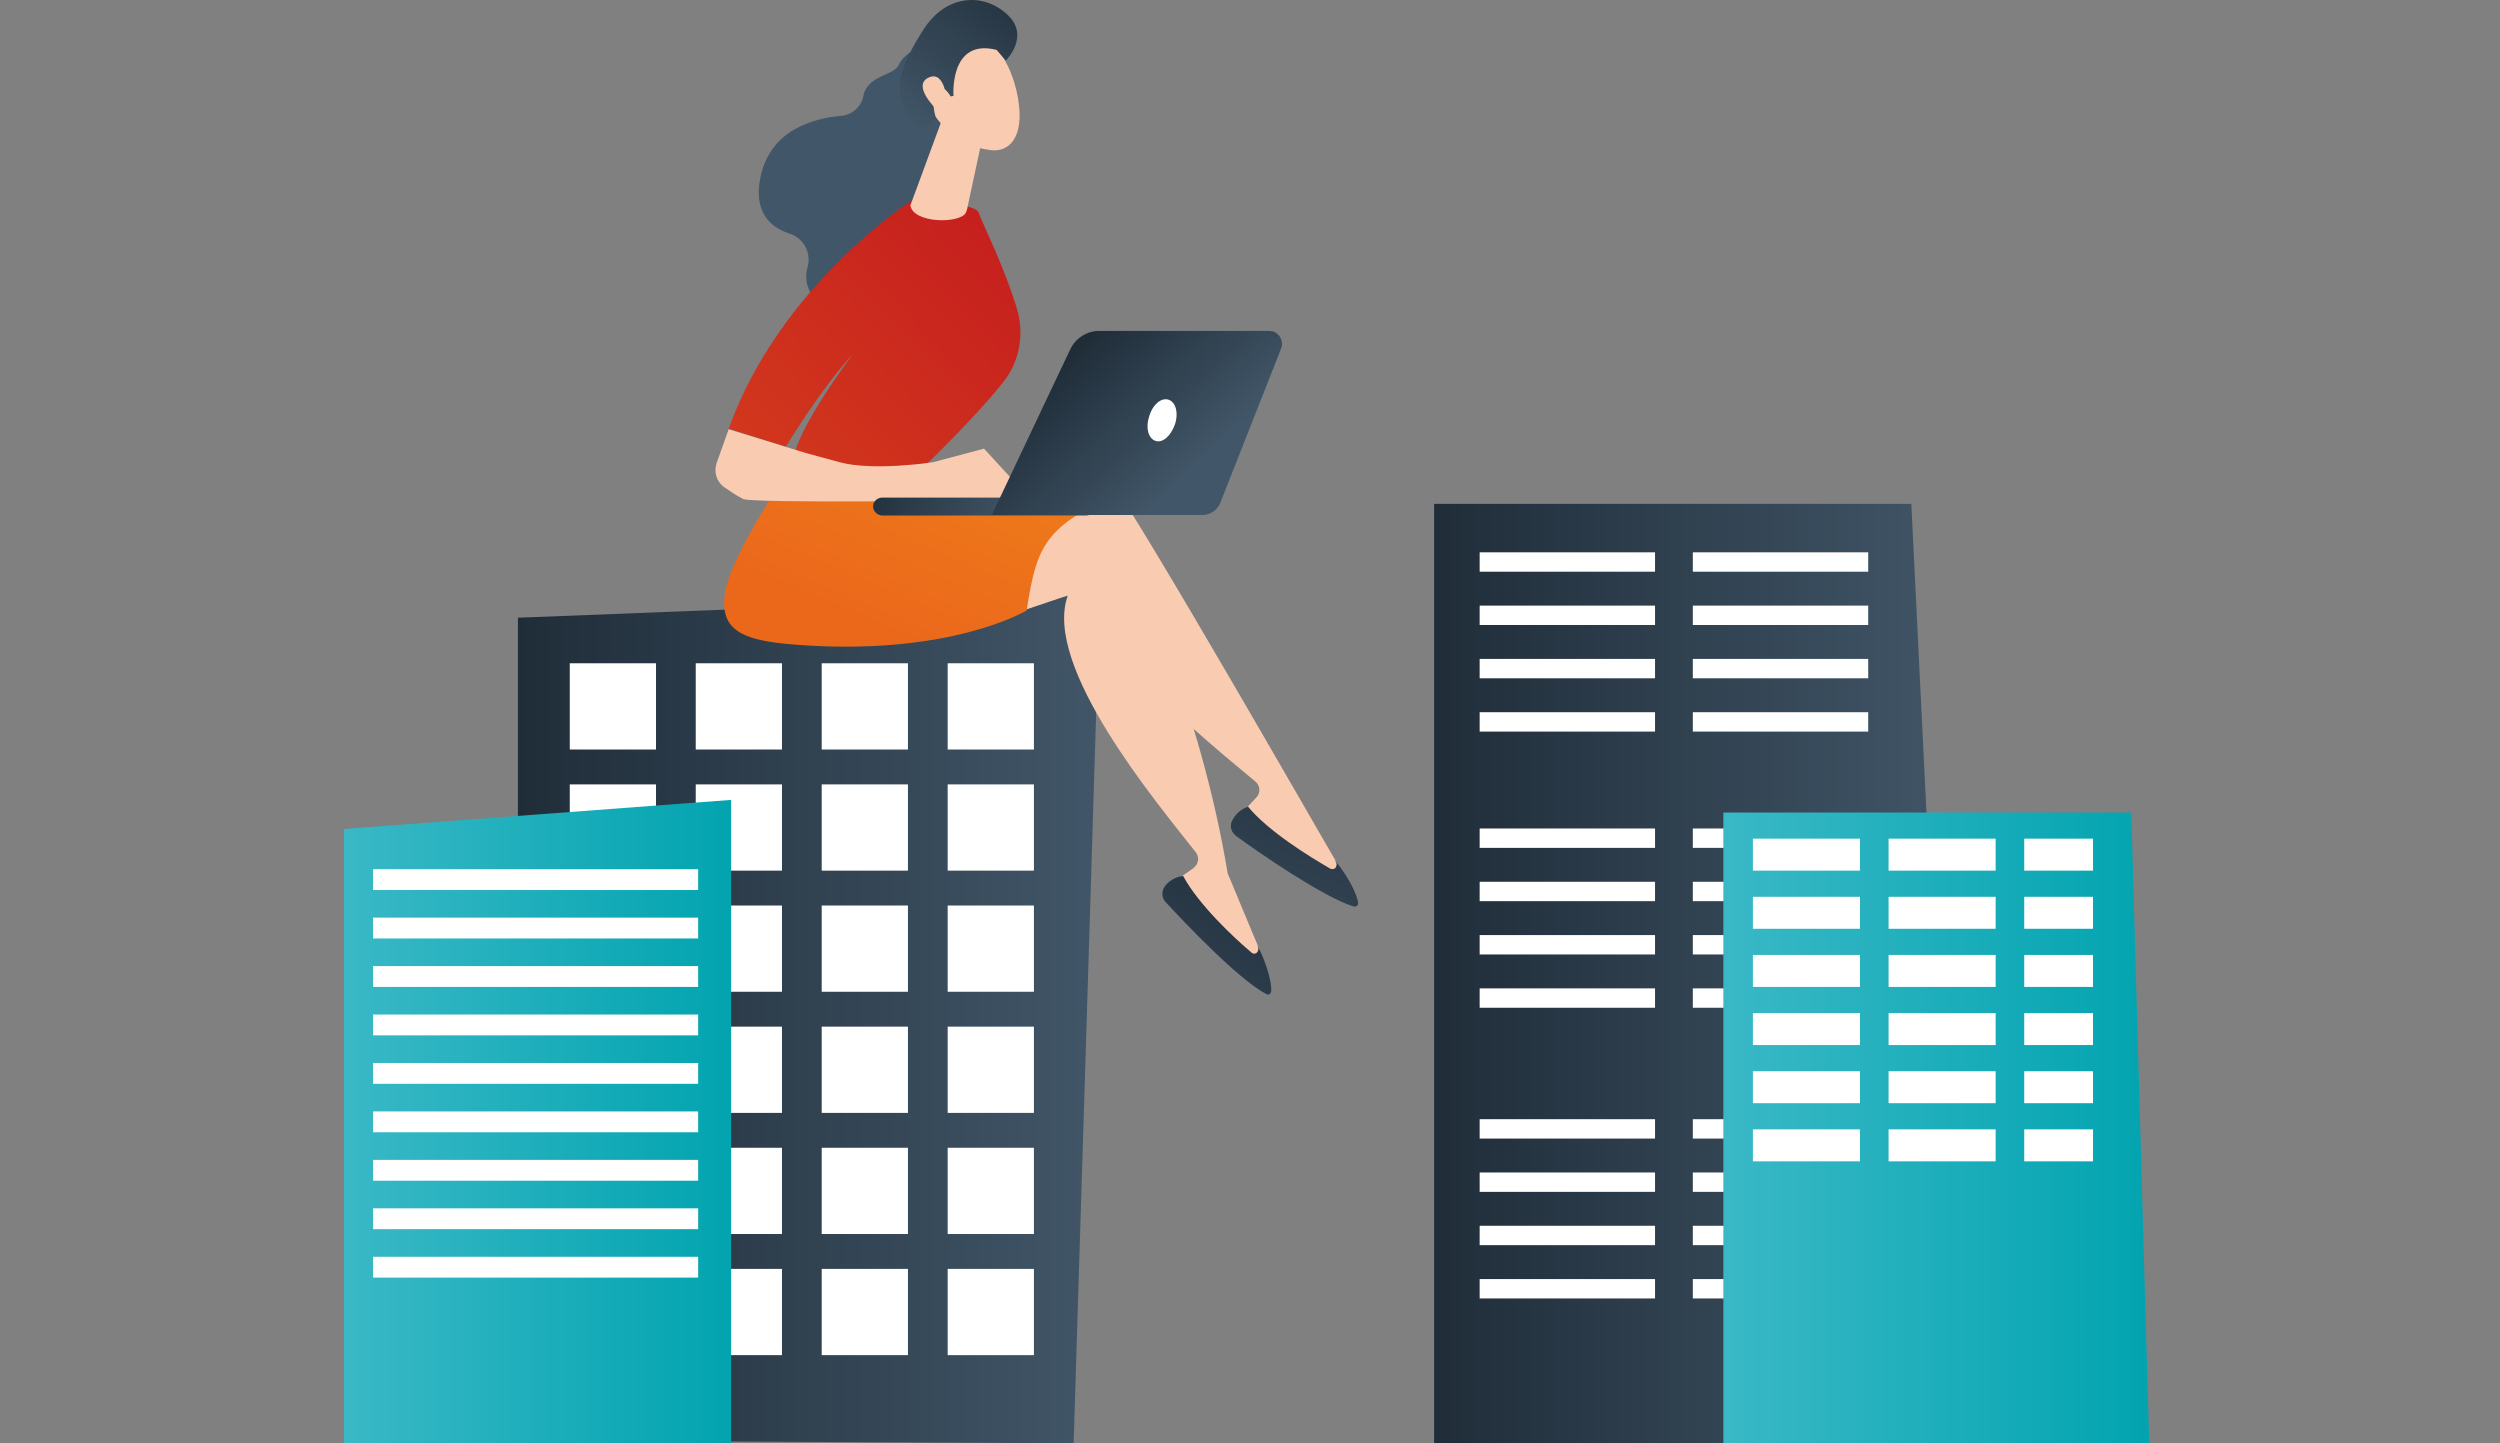<?xml version="1.0" encoding="utf-8"?>
<!-- Generator: Adobe Illustrator 23.0.1, SVG Export Plug-In . SVG Version: 6.00 Build 0)  -->
<svg version="1.1" id="Ebene_8" xmlns="http://www.w3.org/2000/svg" xmlns:xlink="http://www.w3.org/1999/xlink" x="0px" y="0px"
	 viewBox="0 0 516 297.9" style="enable-background:new 0 0 516 297.9;" xml:space="preserve">
<rect x="0" y="0" width="516" height="297.9" fill="#808080" stroke="none"/>
<style type="text/css">
	.st0{fill:url(#SVGID_1_);}
	.st1{fill:url(#SVGID_2_);}
	.st2{fill:#FFFFFF;}
	.st3{fill:url(#SVGID_3_);}
	.st4{fill:url(#SVGID_4_);}
	.st5{fill:#F9CBB1;}
	.st6{fill:url(#SVGID_5_);}
	.st7{fill:url(#SVGID_6_);}
	.st8{fill:url(#SVGID_7_);}
	.st9{fill:url(#SVGID_8_);}
	.st10{fill:url(#SVGID_9_);}
	.st11{fill:url(#SVGID_10_);}
	.st12{fill:url(#SVGID_11_);}
	.st13{fill:url(#SVGID_12_);}
</style>
<title>Organisation</title>
<linearGradient id="SVGID_1_" gradientUnits="userSpaceOnUse" x1="106.86" y1="88.921" x2="226.99" y2="88.921" gradientTransform="matrix(1 0 0 -1 0 299.276)">
	<stop  offset="0" style="stop-color:#202D39"/>
	<stop  offset="1" style="stop-color:#415668"/>
</linearGradient>
<polygon class="st0" points="106.9,127.5 227,122.8 221.6,297.9 106.9,297.3 "/>
<linearGradient id="SVGID_2_" gradientUnits="userSpaceOnUse" x1="296" y1="98.316" x2="404.05" y2="98.316" gradientTransform="matrix(1 0 0 -1 0 299.276)">
	<stop  offset="0" style="stop-color:#202D39"/>
	<stop  offset="1" style="stop-color:#415668"/>
</linearGradient>
<polygon class="st1" points="296,104 296,297.9 404,297.9 394.5,104 "/>
<rect x="117.6" y="136.9" class="st2" width="17.8" height="17.8"/>
<rect x="143.6" y="136.9" class="st2" width="17.8" height="17.8"/>
<rect x="169.6" y="136.9" class="st2" width="17.8" height="17.8"/>
<rect x="195.6" y="136.9" class="st2" width="17.8" height="17.8"/>
<rect x="117.6" y="161.9" class="st2" width="17.8" height="17.8"/>
<rect x="143.6" y="161.9" class="st2" width="17.8" height="17.8"/>
<rect x="169.6" y="161.9" class="st2" width="17.8" height="17.8"/>
<rect x="195.6" y="161.9" class="st2" width="17.8" height="17.8"/>
<rect x="117.6" y="186.9" class="st2" width="17.8" height="17.8"/>
<rect x="143.6" y="186.9" class="st2" width="17.8" height="17.8"/>
<rect x="169.6" y="186.9" class="st2" width="17.8" height="17.8"/>
<rect x="195.6" y="186.9" class="st2" width="17.8" height="17.8"/>
<rect x="117.6" y="211.9" class="st2" width="17.8" height="17.8"/>
<rect x="143.6" y="211.9" class="st2" width="17.8" height="17.8"/>
<rect x="169.6" y="211.9" class="st2" width="17.8" height="17.8"/>
<rect x="195.6" y="211.9" class="st2" width="17.8" height="17.8"/>
<rect x="117.6" y="236.9" class="st2" width="17.8" height="17.8"/>
<rect x="143.6" y="236.9" class="st2" width="17.8" height="17.8"/>
<rect x="169.6" y="236.9" class="st2" width="17.8" height="17.8"/>
<rect x="195.6" y="236.9" class="st2" width="17.8" height="17.8"/>
<rect x="117.6" y="261.9" class="st2" width="17.8" height="17.8"/>
<rect x="143.6" y="261.9" class="st2" width="17.8" height="17.8"/>
<rect x="169.6" y="261.9" class="st2" width="17.8" height="17.8"/>
<rect x="195.6" y="261.9" class="st2" width="17.8" height="17.8"/>
<linearGradient id="SVGID_3_" gradientUnits="userSpaceOnUse" x1="71" y1="67.781" x2="150.87" y2="67.781" gradientTransform="matrix(1 0 0 -1 0 299.276)">
	<stop  offset="0" style="stop-color:#3AB8C6"/>
	<stop  offset="1" style="stop-color:#02A4B0"/>
</linearGradient>
<polygon class="st3" points="71,171.1 150.9,165.1 150.9,297.9 71,297.9 "/>
<rect x="77" y="179.4" class="st2" width="67.1" height="4.3"/>
<rect x="77" y="189.4" class="st2" width="67.1" height="4.3"/>
<rect x="77" y="199.4" class="st2" width="67.1" height="4.3"/>
<rect x="77" y="209.4" class="st2" width="67.1" height="4.3"/>
<rect x="77" y="219.4" class="st2" width="67.1" height="4.3"/>
<rect x="77" y="229.4" class="st2" width="67.1" height="4.3"/>
<rect x="77" y="239.4" class="st2" width="67.1" height="4.3"/>
<rect x="77" y="249.4" class="st2" width="67.1" height="4.3"/>
<rect x="77" y="259.4" class="st2" width="67.1" height="4.3"/>
<rect x="305.4" y="114" class="st2" width="36.2" height="4"/>
<rect x="349.4" y="114" class="st2" width="36.2" height="4"/>
<rect x="305.4" y="125" class="st2" width="36.2" height="4"/>
<rect x="349.4" y="125" class="st2" width="36.2" height="4"/>
<rect x="305.4" y="136" class="st2" width="36.2" height="4"/>
<rect x="349.4" y="136" class="st2" width="36.2" height="4"/>
<rect x="305.4" y="147" class="st2" width="36.2" height="4"/>
<rect x="349.4" y="147" class="st2" width="36.2" height="4"/>
<rect x="305.4" y="171" class="st2" width="36.2" height="4"/>
<rect x="349.4" y="171" class="st2" width="36.2" height="4"/>
<rect x="305.4" y="182" class="st2" width="36.2" height="4"/>
<rect x="349.4" y="182" class="st2" width="36.2" height="4"/>
<rect x="305.4" y="193" class="st2" width="36.2" height="4"/>
<rect x="349.4" y="193" class="st2" width="36.2" height="4"/>
<rect x="305.4" y="204" class="st2" width="36.2" height="4"/>
<rect x="349.4" y="204" class="st2" width="36.2" height="4"/>
<rect x="305.4" y="231" class="st2" width="36.2" height="4"/>
<rect x="349.4" y="231" class="st2" width="36.2" height="4"/>
<rect x="305.4" y="242" class="st2" width="36.2" height="4"/>
<rect x="349.4" y="242" class="st2" width="36.2" height="4"/>
<rect x="305.4" y="253" class="st2" width="36.2" height="4"/>
<rect x="349.4" y="253" class="st2" width="36.2" height="4"/>
<rect x="305.4" y="264" class="st2" width="36.2" height="4"/>
<rect x="349.4" y="264" class="st2" width="36.2" height="4"/>
<linearGradient id="SVGID_4_" gradientUnits="userSpaceOnUse" x1="355.73" y1="66.441" x2="443.65" y2="66.441" gradientTransform="matrix(1 0 0 -1 0 299.276)">
	<stop  offset="0" style="stop-color:#3AB8C6"/>
	<stop  offset="1" style="stop-color:#02A4B0"/>
</linearGradient>
<polygon class="st4" points="355.7,297.9 355.7,167.7 439.9,167.7 443.6,297.9 "/>
<rect x="361.8" y="173.1" class="st2" width="22.1" height="6.6"/>
<rect x="389.8" y="173.1" class="st2" width="22.1" height="6.6"/>
<rect x="417.8" y="173.1" class="st2" width="14.2" height="6.6"/>
<rect x="361.8" y="185.1" class="st2" width="22.1" height="6.6"/>
<rect x="389.8" y="185.1" class="st2" width="22.1" height="6.6"/>
<rect x="417.8" y="185.1" class="st2" width="14.2" height="6.6"/>
<rect x="361.8" y="197.1" class="st2" width="22.1" height="6.6"/>
<rect x="389.8" y="197.1" class="st2" width="22.1" height="6.6"/>
<rect x="417.8" y="197.1" class="st2" width="14.2" height="6.6"/>
<rect x="361.8" y="209.1" class="st2" width="22.1" height="6.6"/>
<rect x="389.8" y="209.1" class="st2" width="22.1" height="6.6"/>
<rect x="417.8" y="209.1" class="st2" width="14.2" height="6.6"/>
<rect x="361.8" y="221.1" class="st2" width="22.1" height="6.6"/>
<rect x="389.8" y="221.1" class="st2" width="22.1" height="6.6"/>
<rect x="417.8" y="221.1" class="st2" width="14.2" height="6.6"/>
<rect x="361.8" y="233.1" class="st2" width="22.1" height="6.6"/>
<rect x="389.8" y="233.1" class="st2" width="22.1" height="6.6"/>
<rect x="417.8" y="233.1" class="st2" width="14.2" height="6.6"/>
<path class="st5" d="M275.7,177.7c-0.1,0-41.2-72-46.8-78.8c-0.9-1.1-2.4-1.7-3.8-1.6l-11.5,1.4l-13.5,29.2l22.5-13.1
	c-2.2,15.4,26.6,38.2,36.5,46.5c1,0.8,1.1,2.3,0.3,3.2c0,0-0.1,0.1-0.1,0.1l-3.9,4.2c6.1,6.3,13.9,10.8,22.4,12.8L275.7,177.7z"/>
<linearGradient id="SVGID_5_" gradientUnits="userSpaceOnUse" x1="-1726.509" y1="2241.538" x2="-1731.489" y2="2165.227" gradientTransform="matrix(-0.9 -0.44 0.44 -0.9 -2260.731 1406.258)">
	<stop  offset="0" style="stop-color:#202D39"/>
	<stop  offset="1" style="stop-color:#415668"/>
</linearGradient>
<path class="st6" d="M257.6,166.5c-1.5,0.5-2.7,1.6-3.4,3.1c-0.4,1.1,0,2.3,1,3c4.1,3,17.9,12.6,24.2,14.5c0.4,0.1,0.8-0.1,0.9-0.5
	c0-0.1,0-0.2,0-0.4c-0.3-1.5-1.4-4.4-4.8-8.7l0.3,0.6c0.2,0.4,0,1-0.4,1.2c-0.3,0.1-0.6,0.1-0.8,0
	C270.4,176.9,261.8,171.6,257.6,166.5z"/>
<path class="st5" d="M259.7,195.3c-0.1,0-6.2-14.9-6.3-15c-5.7-34.5-19.5-64-23.5-71.7c-0.7-1.3-2-2.2-3.5-2.3l-11.5-1l-19.1,25.9
	l24.6-8.3c-5.3,14.6,18.4,42.8,26.4,53c0.8,1,0.6,2.4-0.4,3.2c0,0-0.1,0.1-0.1,0.1l-4.7,3.3c4.7,7.4,11.4,13.3,19.4,17L259.7,195.3z
	"/>
<linearGradient id="SVGID_6_" gradientUnits="userSpaceOnUse" x1="-1045.077" y1="3099.566" x2="-1050.057" y2="3023.246" gradientTransform="matrix(-0.79 -0.61 0.61 -0.79 -2452.008 1985.818)">
	<stop  offset="0" style="stop-color:#202D39"/>
	<stop  offset="1" style="stop-color:#415668"/>
</linearGradient>
<path class="st7" d="M244.2,180.8c-1.6,0.2-3,1-3.9,2.3c-0.6,1-0.5,2.3,0.3,3.1c3.5,3.8,14.9,15.9,20.8,19c0.4,0.2,0.8,0,0.9-0.4
	c0-0.1,0.1-0.2,0.1-0.3c0-1.5-0.5-4.6-2.9-9.5l0.2,0.7c0.1,0.5-0.2,1-0.6,1.1c-0.3,0.1-0.6,0-0.8-0.2
	C254.6,193.5,247.3,186.6,244.2,180.8z"/>
<linearGradient id="SVGID_7_" gradientUnits="userSpaceOnUse" x1="378.173" y1="-65.846" x2="442.183" y2="84.025" gradientTransform="matrix(1 0 0 -1 -194.63 64.546)">
	<stop  offset="0" style="stop-color:#EB681B"/>
	<stop  offset="1" style="stop-color:#F6B017"/>
</linearGradient>
<path class="st8" d="M160.9,100c0,0-10.4,15.5-11.3,22.6s2.9,9.5,13.8,10.4c32.5,2.7,48.5-7,48.5-7c2.2-14.1,3.8-17.8,22.3-25.5
	c0,0-23.5,1.9-28.2,0S160.9,100,160.9,100z"/>
<linearGradient id="SVGID_8_" gradientUnits="userSpaceOnUse" x1="-4443.019" y1="396.009" x2="-4428.159" y2="358.729" gradientTransform="matrix(-1 -7.000000e-02 7.000000e-02 -1 -4264.109 64.376)">
	<stop  offset="0" style="stop-color:#202D39"/>
	<stop  offset="1" style="stop-color:#415668"/>
</linearGradient>
<path class="st9" d="M191.8,8.6c0,0-5.2,2.1-6.3,4.8c-0.9,2.2-6.5,2.1-7.3,6.4c-0.4,2.2-2.3,3.9-4.5,4.1
	c-5.7,0.5-14.6,2.8-16.7,12.5c-1.6,7.4,2,10.5,5.9,11.8c2.9,0.9,4.6,3.9,3.8,6.9c-0.8,2.8-0.2,6.2,4.6,9.1
	c10.6,6.6,23.1-12.2,23.1-12.2l4.7-34.1L191.8,8.6z"/>
<linearGradient id="SVGID_9_" gradientUnits="userSpaceOnUse" x1="8237.782" y1="17.883" x2="8084.933" y2="-129.547" gradientTransform="matrix(1 0 0 -1 -8026.33 64.546)">
	<stop  offset="0" style="stop-color:#C51E1E"/>
	<stop  offset="1" style="stop-color:#EB681B"/>
</linearGradient>
<path class="st10" d="M189.1,97.9c0,0,12.1-11.5,18.1-19.2c3.2-4.1,4.2-9.6,2.8-14.6c-2.7-9.2-7.6-18.7-8-20.2
	c-0.7-2.3-14.3-2.2-14.3-2.2s-26.8,17.4-37.3,46.8l11.8,3.7c0,0,7-11.7,13.9-19.2c0,0-12,15.8-12.4,22.3L189.1,97.9z"/>
<path class="st5" d="M212.2,102.5l-9.1-9.9l-10.5,2.8c0,0-12.3,1.9-19.3,0l-7-1.9l-15.9-4.9l-2.5,7c-0.6,1.8,0,3.8,1.5,4.9
	c1.3,0.9,2.6,1.8,4,2.5c2.1,0.9,48.2,0.3,48.2,0.3L212.2,102.5z"/>
<path class="st5" d="M194.5,24.5l-6.6,17.9c0.6,3.7,10,3.8,11.4,1.6c0.1-0.2,0.2-0.5,0.3-0.8l3-14c0.2-1.1-0.3-2.2-1.3-2.8l-3.6-1.9
	C196.2,23.8,194.9,23,194.5,24.5z"/>
<path class="st5" d="M204,8.1c0,0,4.6,3.6,6.1,12.1c1.5,8.5-2.1,11.2-5.5,10.8s-8.4-1.9-12.3-8.1S197.9,3.7,204,8.1z"/>
<linearGradient id="SVGID_10_" gradientUnits="userSpaceOnUse" x1="-4514.143" y1="858.973" x2="-4499.273" y2="821.683" gradientTransform="matrix(-0.96 -0.26 0.26 -0.96 -4345.962 -355.635)">
	<stop  offset="0" style="stop-color:#202D39"/>
	<stop  offset="1" style="stop-color:#415668"/>
</linearGradient>
<path class="st11" d="M196.8,19.8c0,0-0.9-12,8.9-9.5l1.9,2.2c0,0,5.2-5.1,0.2-9.6s-12.6-4-17.2,3.2s-6.5,12.4-3.4,17.3s6,1.1,6,1.1
	s-1.3-4.1,0.1-5.8s2.9,1.2,2.9,1.2L196.8,19.8z"/>
<path class="st5" d="M195.4,20.7c0,0-0.4-6.2-3.7-4.7s0.7,5.8,2.3,7.3L195.4,20.7z"/>
<linearGradient id="SVGID_11_" gradientUnits="userSpaceOnUse" x1="-2696.096" y1="-23.711" x2="-2729.886" y2="-32.981" gradientTransform="matrix(-1 -5.000000e-02 5.000000e-02 -1 -2517.134 -62.384)">
	<stop  offset="0" style="stop-color:#202D39"/>
	<stop  offset="1" style="stop-color:#415668"/>
</linearGradient>
<path class="st12" d="M182,106.4h0.1l41.9,0c1,0.1,1.9-0.7,2-1.7s-0.7-1.9-1.7-2c-0.1,0-0.2,0-0.3,0h-41.9c-1,0-1.9,0.8-1.9,1.8
	C180.2,105.5,181,106.3,182,106.4L182,106.4L182,106.4z"/>
<linearGradient id="SVGID_12_" gradientUnits="userSpaceOnUse" x1="-2686.535" y1="-8.88" x2="-2710.515" y2="-34.22" gradientTransform="matrix(-1 0 0 -1 -2465.87 64.546)">
	<stop  offset="0" style="stop-color:#202D39"/>
	<stop  offset="1" style="stop-color:#415668"/>
</linearGradient>
<path class="st13" d="M261.8,68.3h-34.9c-2.6,0-4.9,1.5-6,3.8l-16.2,34.2h43.4c1.7,0,3.2-1,3.8-2.6l12.5-31.7c0.6-1.4-0.1-3-1.6-3.6
	C262.5,68.4,262.1,68.3,261.8,68.3z"/>
<path class="st2" d="M237.2,85.9c-0.8,2.4-0.2,4.6,1.3,5.1s3.2-1.1,4-3.4s0.2-4.6-1.3-5.1S237.9,83.5,237.2,85.9z"/>
</svg>
